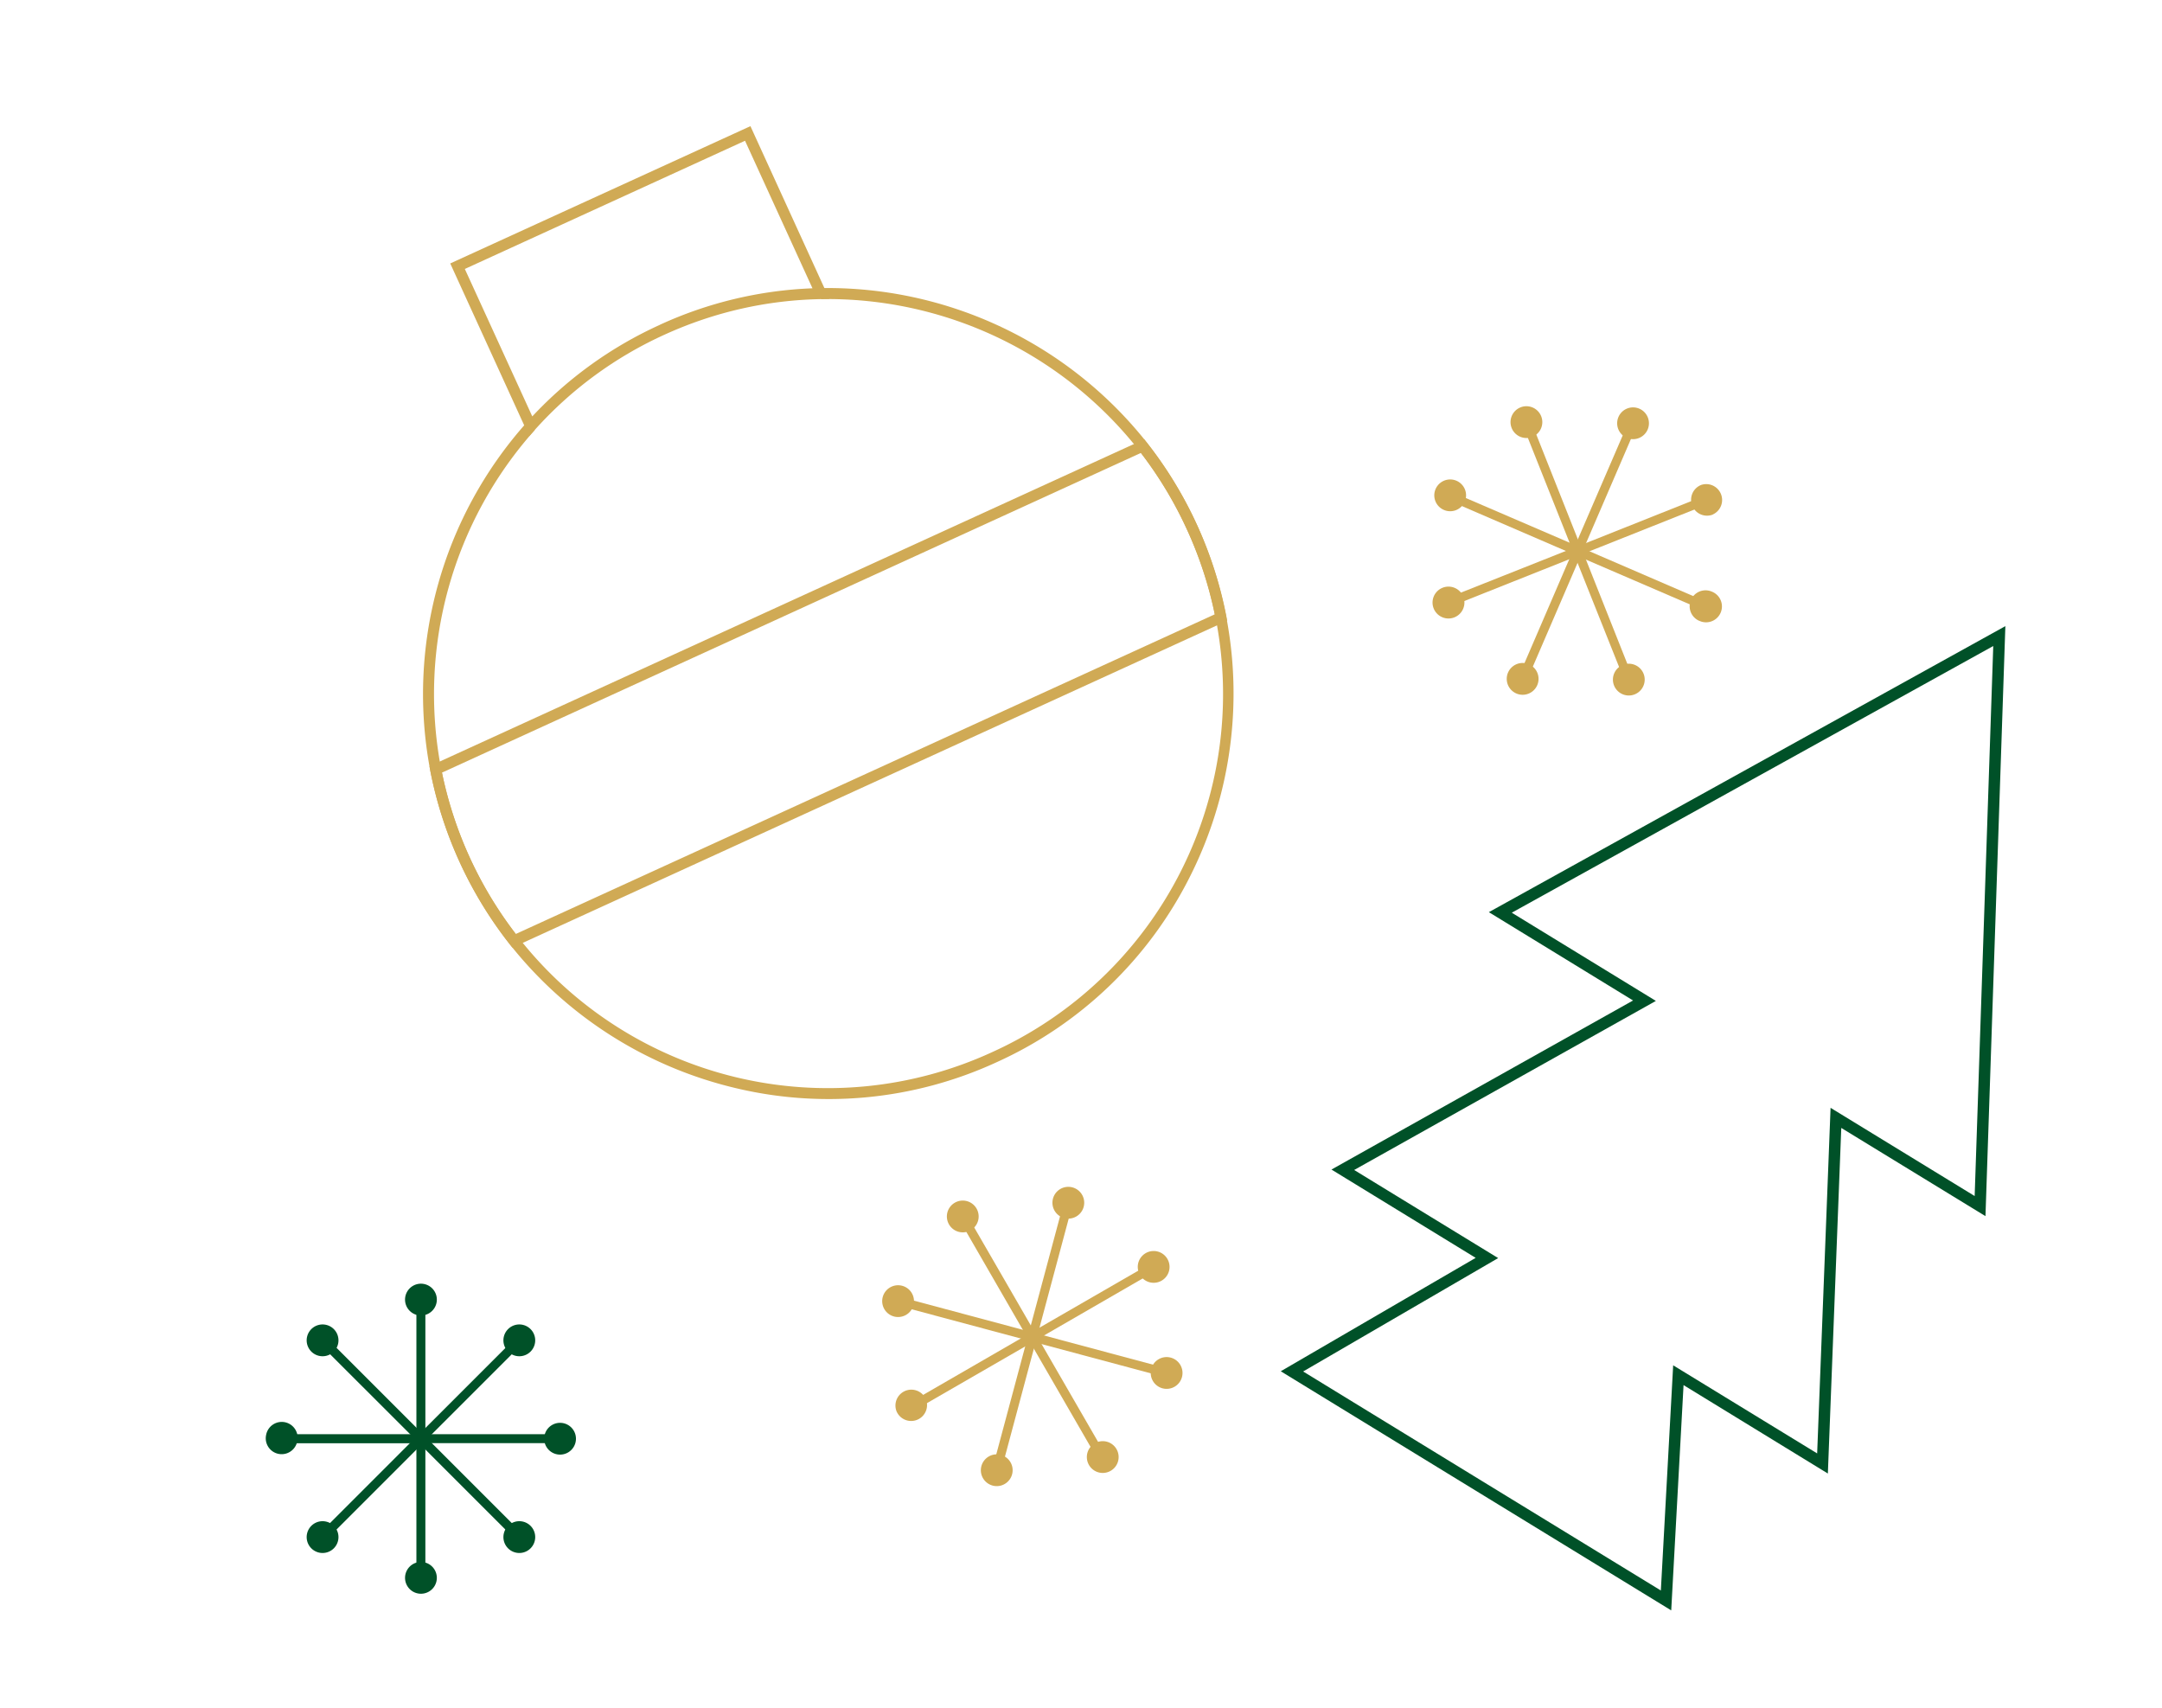 <svg xmlns="http://www.w3.org/2000/svg" fill="none" viewBox="0 0 200 158">
  <g clip-path="url(#a)">
    <path fill="#005128" d="m154.6 148.97-18.06-11.06-18.06-11.06 18.03-10.49-13.34-8.17 27.9-15.64-13.34-8.17 47.78-26.46-1.84 54.58-13.34-8.16-1.24 31.97-13.35-8.18-1.14 20.84Zm-29.33-40.74 13.32 8.15-18.04 10.49L137.09 137l16.55 10.13 1.14-20.83 13.32 8.15 1.24-31.97 13.33 8.16 1.72-50.88-44.54 24.67 13.33 8.16-27.91 15.64Z"/>
    <path fill="#D0AA55" d="m150.92 40.5-.76-.33-4.6 10.65.77.33 4.59-10.65Z"/>
    <path fill="#D0AA55" d="M151.59 40.53a1.47 1.47 0 1 0-1.09-2.73 1.47 1.47 0 0 0 1.09 2.73ZM142.06 40.05l-.78.31 4.29 10.78.77-.3-4.28-10.79Z"/>
    <path fill="#D0AA55" d="M142.56 38.48a1.47 1.47 0 1 1-2.73 1.09 1.47 1.47 0 0 1 2.73-1.09ZM146.12 50.6l-10.66-4.59-.33.76 10.66 4.6.33-.77Z"/>
    <path fill="#D0AA55" d="M135.3 46.74a1.47 1.47 0 1 0-2.36-1.75 1.47 1.47 0 0 0 2.36 1.75ZM145.8 50.59l-10.78 4.28.31.78 10.78-4.29-.31-.77Z"/>
    <path fill="#D0AA55" d="M133.45 54.37a1.47 1.47 0 1 1 1.09 2.74 1.47 1.47 0 0 1-1.09-2.74ZM146.33 51.15l-.77-.33-4.59 10.65.77.33 4.59-10.65Z"/>
    <path fill="#D0AA55" d="M140.27 64.15a1.47 1.47 0 1 0 1.17-2.7 1.47 1.47 0 0 0-1.17 2.7ZM146.34 50.83l-.78.3 4.3 10.78.76-.3-4.28-10.78Z"/>
    <path fill="#D0AA55" d="M149.34 63.48a1.47 1.47 0 1 1 2.73-1.08 1.47 1.47 0 0 1-2.73 1.08ZM156.77 55.2l-10.65-4.6-.33.77 10.65 4.59.33-.77Z"/>
    <path fill="#D0AA55" d="M157.2 57.43a1.47 1.47 0 1 0 1.16-2.7 1.47 1.47 0 0 0-1.17 2.7ZM156.57 46.31 145.8 50.6l.3.77 10.78-4.29-.3-.77Z"/>
    <path fill="#D0AA55" d="M158.45 47.6a1.47 1.47 0 1 1-1.08-2.74 1.47 1.47 0 0 1 1.08 2.73ZM90.06 113.44l-.73.41 5.8 10.05.73-.42-5.8-10.04Z"/>
    <path fill="#D0AA55" d="M90.48 112.92a1.47 1.47 0 1 0-2.84-.76 1.47 1.47 0 0 0 2.84.76ZM84.4 120.28l-.2.8 11.2 3 .21-.8-11.2-3Z"/>
    <path fill="#D0AA55" d="M83.45 118.94a1.47 1.47 0 1 1-.76 2.84 1.47 1.47 0 0 1 .76-2.84ZM95.29 123.32l-10.04 5.8.41.73 10.05-5.8-.42-.73Z"/>
    <path fill="#D0AA55" d="M85.74 129.7a1.47 1.47 0 1 0-2.81.84 1.47 1.47 0 0 0 2.8-.85ZM95.1 123.57l-3 11.2.8.22 3-11.2-.8-.22Z"/>
    <path fill="#D0AA55" d="M90.76 135.74a1.47 1.47 0 1 1 2.83.76 1.47 1.47 0 0 1-2.83-.76ZM95.86 123.48l-.72.42 5.8 10.04.72-.42-5.8-10.04Z"/>
    <path fill="#D0AA55" d="M102.67 136.1a1.47 1.47 0 1 0-1.47-2.54 1.47 1.47 0 0 0 1.47 2.54ZM95.6 123.28l-.2.8 11.2 3 .21-.8-11.2-3Z"/>
    <path fill="#D0AA55" d="M107.55 128.43a1.47 1.47 0 1 1 .76-2.84 1.47 1.47 0 0 1-.76 2.84ZM105.34 117.52l-10.05 5.8.42.72 10.04-5.8-.41-.72Z"/>
    <path fill="#D0AA55" d="M107.38 118.51a1.47 1.47 0 1 0-1.47-2.54 1.47 1.47 0 0 0 1.47 2.54ZM98.1 112.37l-3 11.2.8.22 3-11.2-.8-.22Z"/>
    <path fill="#D0AA55" d="M100.25 111.63a1.47 1.47 0 1 1-2.84-.76 1.47 1.47 0 0 1 2.84.76Z"/>
    <path fill="#005128" d="M39.35 121.5h-.83v11.6h.83v-11.6Z"/>
    <path fill="#005128" d="M39.98 121.26a1.47 1.47 0 1 0-2.08-2.08 1.47 1.47 0 0 0 2.08 2.08ZM31.04 124.6l-.6.58 8.21 8.2.59-.59-8.2-8.2Z"/>
    <path fill="#005128" d="M30.88 122.95a1.47 1.47 0 1 1-2.08 2.08 1.47 1.47 0 0 1 2.08-2.08ZM38.94 132.67h-11.6v.84h11.6v-.84Z"/>
    <path fill="#005128" d="M27.48 133.4a1.47 1.47 0 1 0-2.86-.67 1.47 1.47 0 0 0 2.86.68ZM38.64 132.78l-8.2 8.2.6.6 8.2-8.2-.6-.6Z"/>
    <path fill="#005128" d="M28.8 141.15a1.47 1.47 0 1 1 2.08 2.08 1.47 1.47 0 0 1-2.08-2.08ZM39.35 133.1h-.83v11.59h.83v-11.6Z"/>
    <path fill="#005128" d="M38.94 147.43a1.47 1.47 0 1 0 0-2.94 1.47 1.47 0 0 0 0 2.94ZM39.24 132.8l-.6.58 8.2 8.2.6-.59-8.2-8.2Z"/>
    <path fill="#005128" d="M47 143.23a1.47 1.47 0 1 1 2.08-2.08 1.47 1.47 0 0 1-2.08 2.08ZM50.54 132.67h-11.6v.83h11.6v-.83Z"/>
    <path fill="#005128" d="M51.81 134.56a1.47 1.47 0 1 0 0-2.94 1.47 1.47 0 0 0 0 2.94ZM46.85 124.6l-8.2 8.2.59.58 8.2-8.2-.6-.59Z"/>
    <path fill="#005128" d="M49.08 125.03a1.47 1.47 0 1 1-2.08-2.08 1.47 1.47 0 0 1 2.08 2.08Z"/>
    <path fill="#D0AA55" d="m76.73 27.65-.78.02c-5.02.09-9.9 1.2-14.5 3.3a36.2 36.2 0 0 0-11.98 8.8l-.52.58-7.3-15.98 27.77-12.7 7.3 15.98Zm-15.7 2.4a37.18 37.18 0 0 1 14.13-3.38l-6.24-13.65L43 24.88l6.24 13.64a37.22 37.22 0 0 1 11.8-8.47h-.01Z"/>
    <path fill="#D0AA55" d="M92.22 98.25a37.1 37.1 0 0 1-24.64 2.29 37.7 37.7 0 0 1-20.43-13.2 37.78 37.78 0 0 1-7.35-16.07 37.7 37.7 0 0 1 8.91-32.17l.76.68a36.67 36.67 0 0 0-8.67 31.3 36.7 36.7 0 0 0 7.15 15.63A36.36 36.36 0 0 0 91.8 97.32a36.36 36.36 0 0 0 18-48.34 36.51 36.51 0 0 0-4.5-7.4 36.66 36.66 0 0 0-29.35-13.91l-.02-1.02a37.69 37.69 0 0 1 30.17 14.3 37.6 37.6 0 0 1 3.97 40.16 37.1 37.1 0 0 1-17.85 17.14Z"/>
    <path fill="#D0AA55" d="M113.52 57.42 47.4 87.66l-.25-.32a37.55 37.55 0 0 1-7.35-16.06l-.07-.4 66.12-30.24.25.32a37.54 37.54 0 0 1 7.35 16.06l.07.4ZM47.71 86.4l64.66-29.57a36.68 36.68 0 0 0-6.83-14.93L40.89 71.47a36.63 36.63 0 0 0 6.83 14.93Z"/>
  </g>
  <defs>
    <clipPath id="a">
      <path fill="#fff" d="M0 0h200v157.14H0z" transform="translate(0 .29)"/>
    </clipPath>
  </defs>
</svg>
